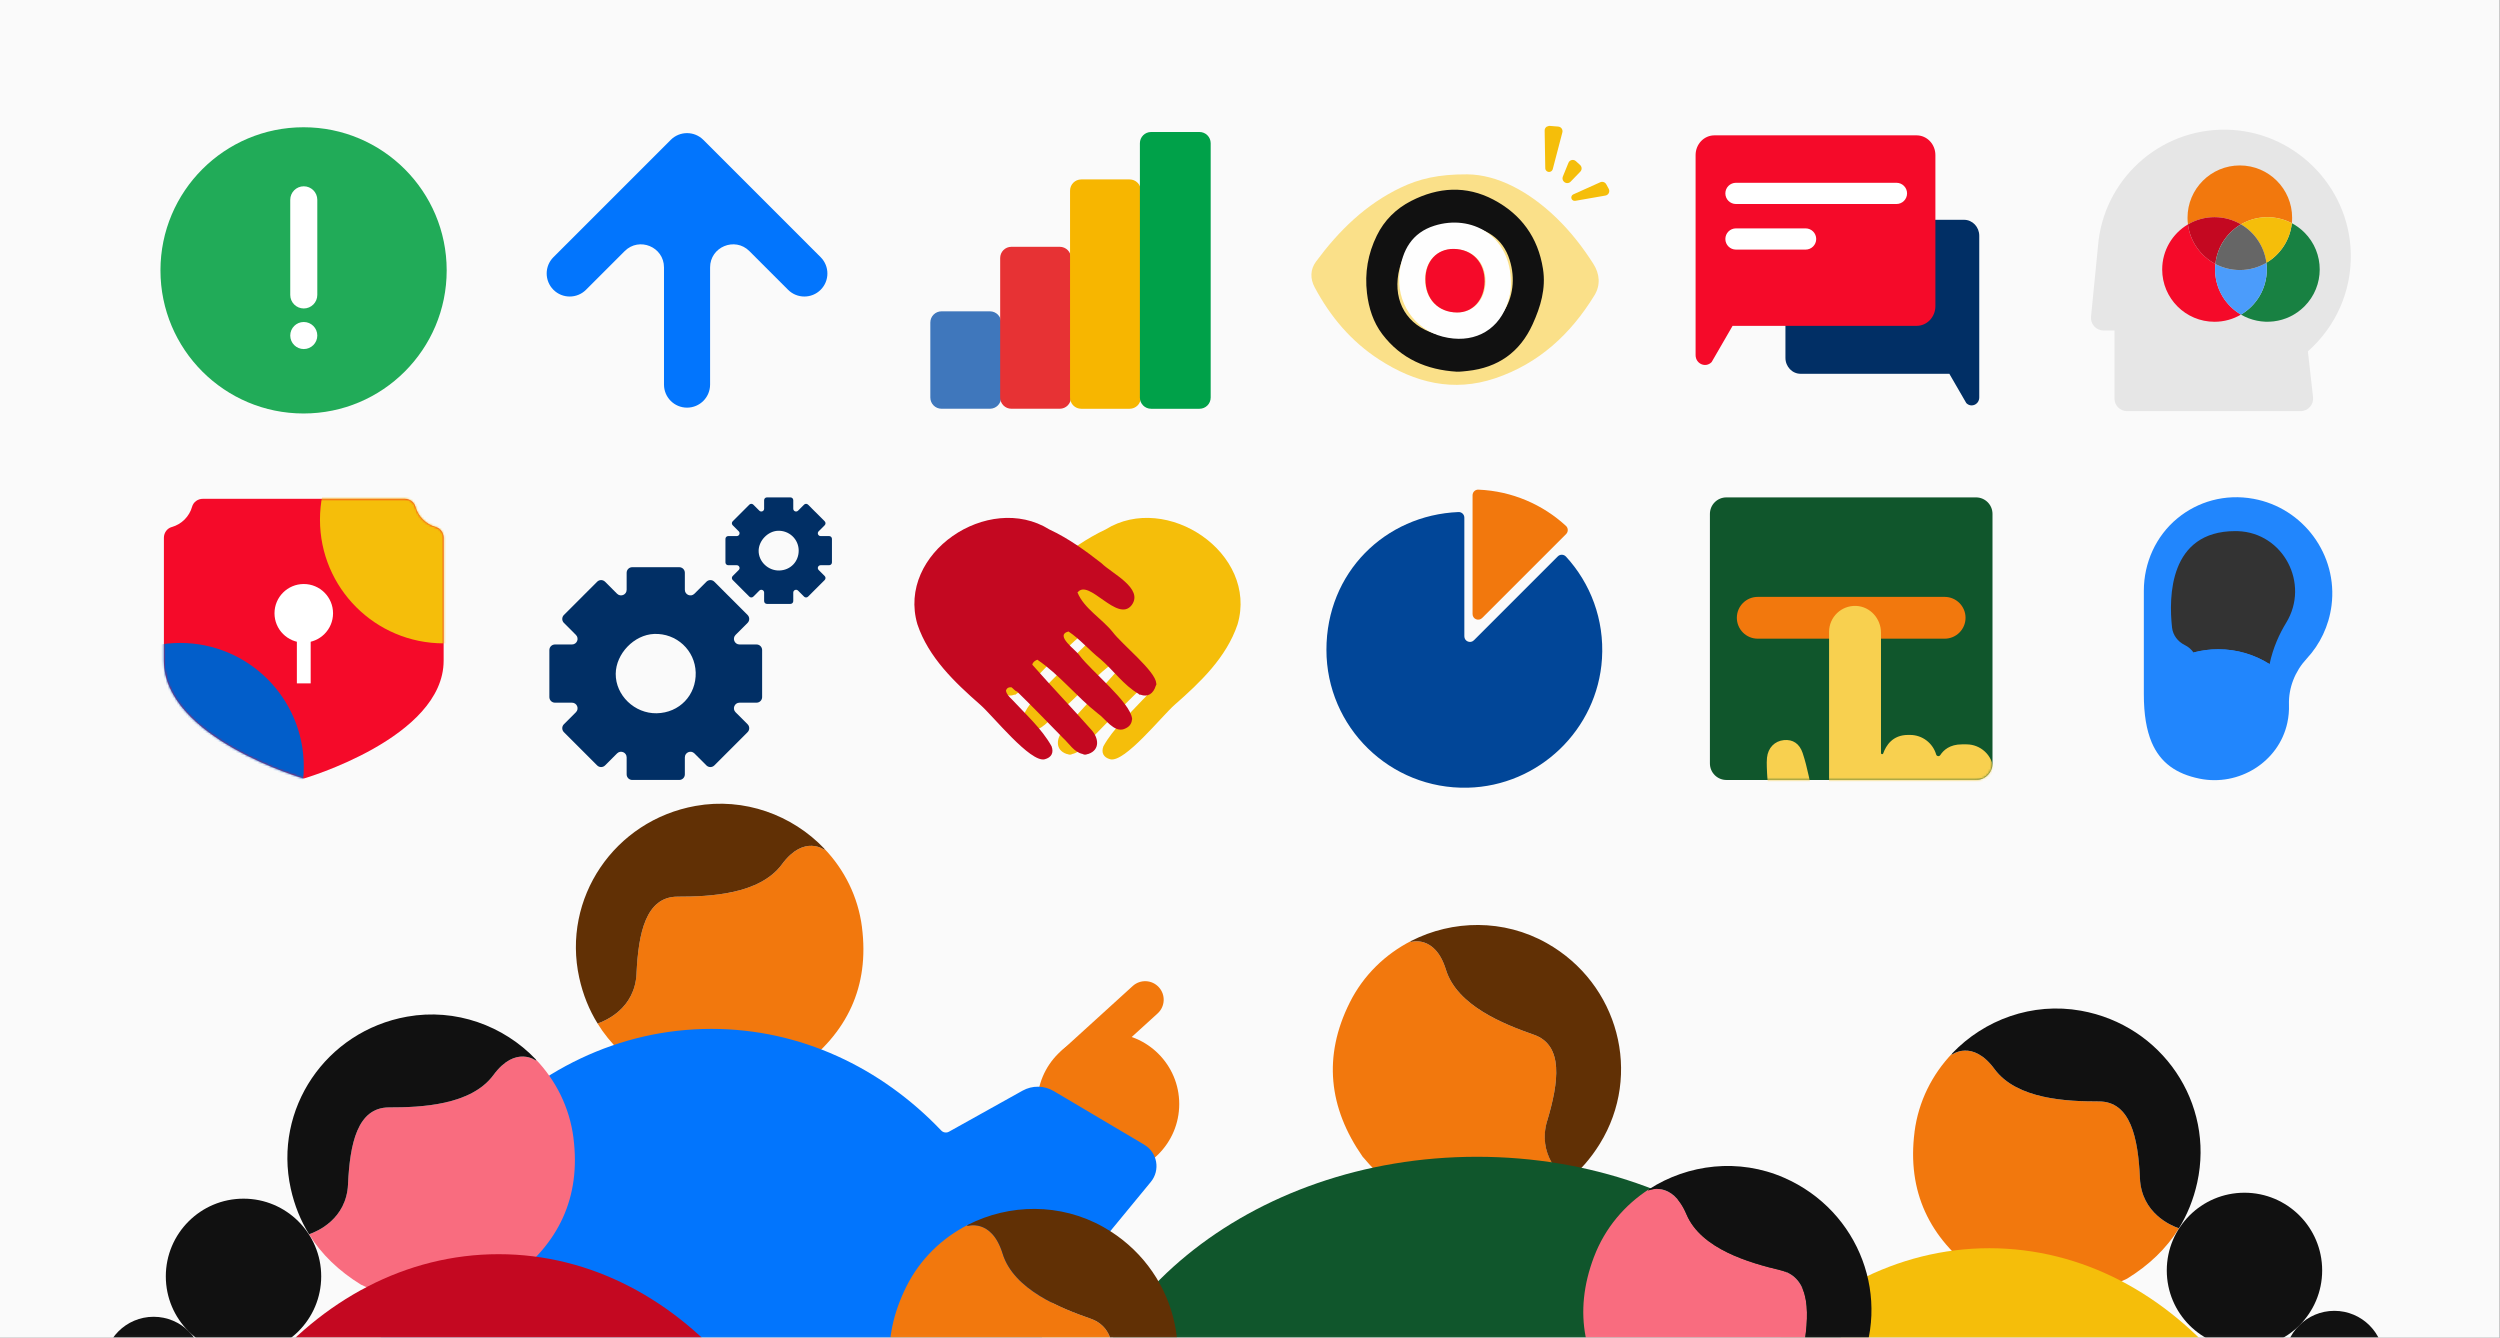 <svg width="1140" height="610" viewBox="0 0 1140 610" fill="none" xmlns="http://www.w3.org/2000/svg">
<rect x="0" y="0" width="1140" height="610" fill="#808080" stroke="none"/>
<rect width="1139.82" height="609.97" fill="#FAFAFA"/>
<path d="M669.069 79.5C682.864 79.616 697.369 87.359 709.898 99.525C716.315 105.757 721.773 112.778 726.57 120.313C729.522 124.952 729.903 130.048 727.058 134.687C716.241 152.346 701.744 165.765 681.83 172.487C662.735 178.927 645.252 174.554 628.894 163.956C616.117 155.682 606.607 144.371 599.478 130.994C597.394 127.077 597.444 122.902 600.074 119.326C610.494 105.209 622.766 93.151 638.818 85.516C647.088 81.583 655.796 79.425 669.069 79.5Z" fill="#FAE089"/>
<path d="M664.304 169.496C650.611 168.663 638.893 163.649 630.37 152.446C626.2 146.966 624.16 140.536 623.342 133.664C622.252 124.435 623.772 115.698 627.827 107.427C631.262 100.414 636.613 95.15 643.493 91.627C655.855 85.297 668.606 84.514 681.002 91.036C693.563 97.649 701.334 108.194 703.597 122.595C705.018 131.615 702.499 139.886 698.89 147.84C693.117 160.584 683.108 167.647 669.251 169.138C667.607 169.313 665.98 169.521 664.304 169.496ZM662.396 153.404C684.107 153.429 693.662 135.355 688.418 118.58C685.239 108.41 677.385 103.937 667.326 102.73C653.774 101.089 641.502 109.335 638.191 122.353C634.846 135.505 640.206 146.774 652.057 151.397C655.525 152.746 659.118 153.496 662.388 153.421L662.396 153.404Z" fill="#111111"/>
<path d="M688.994 129.138C689.077 132.432 688.326 136.059 686.966 139.544C682.334 151.473 671.044 156.881 657.867 153.511C644.823 150.176 636.57 137.822 638.206 124.163C639.424 114.031 643.897 106.12 654.086 102.917C670.902 97.635 689.01 107.259 688.977 129.129L688.994 129.138ZM649.822 127.308C649.797 136.292 655.697 142.373 664.509 142.448C671.911 142.506 677.311 136.616 677.394 128.372C677.486 119.654 671.611 113.64 662.941 113.573C655.213 113.515 649.839 119.147 649.814 127.308H649.822Z" fill="#FEFEFE"/>
<path d="M650 127.292C650.025 119.088 655.285 113.44 662.85 113.498C671.33 113.565 677.089 119.606 676.999 128.361C676.917 136.641 671.632 142.564 664.386 142.497C655.759 142.422 649.976 136.315 650.008 127.292H650Z" fill="#F50A29"/>
<g clip-path="url(#clip0_2566_1217)">
<path d="M732.436 84.018C731.904 83.052 730.719 82.656 729.714 83.109L717.425 88.639C716.657 88.984 716.306 89.879 716.633 90.654C716.914 91.319 717.616 91.702 718.327 91.578L732.077 89.177C733.508 88.927 734.268 87.342 733.567 86.07L732.436 84.018Z" fill="#F5BE0A"/>
<path d="M713.196 82.897C714.036 83.713 715.379 83.693 716.193 82.851L720.62 78.275C721.451 77.416 721.407 76.041 720.524 75.237L718.595 73.481C717.507 72.49 715.765 72.884 715.209 74.247L712.652 80.523C712.327 81.322 712.519 82.239 713.138 82.84L713.196 82.897Z" fill="#F5BE0A"/>
<path d="M705.36 78.075C706.35 78.792 707.753 78.29 708.062 77.106L712.439 60.365C712.772 59.091 711.873 57.825 710.56 57.72L706.648 57.406C705.402 57.306 704.342 58.301 704.362 59.551L704.641 76.695C704.65 77.242 704.916 77.754 705.36 78.075Z" fill="#F5BE0A"/>
</g>
<path d="M1027.56 227.45C1014.57 225.08 1002.16 228.71 992.88 236.37C983.07 244.46 977.59 256.67 977.59 269.38V316.65C977.59 325.72 978.79 332.91 981.18 338.55C985.14 347.85 992.37 352.89 1002.96 355.06C1020.87 358.73 1039.11 347.53 1043.01 329.67C1043.62 326.89 1043.86 324.12 1043.77 321.41C1043.52 313.61 1046.54 306.07 1051.85 300.35C1057.84 293.9 1061.96 285.57 1063.18 276.07C1066.12 253.08 1050.36 231.61 1027.56 227.45Z" fill="#2186FD"/>
<path d="M1034.92 302.84C1036.53 295.18 1039.53 288.82 1042.48 284.01C1053.39 266.23 1041.28 242.9 1020.42 242.2C1020.06 242.19 1019.7 242.18 1019.34 242.18C989.07 242.18 988.91 272.23 990.45 286.14C990.84 289.64 993.08 292.59 996.25 294.14C997.85 294.92 999.22 296.1 1000.25 297.53C1003.85 296.57 1007.63 296.06 1011.53 296.06C1020.13 296.06 1028.15 298.55 1034.92 302.83V302.84Z" fill="#333333"/>
<g style="mix-blend-mode:multiply">
<path d="M996.26 313.39C993.01 314.98 991.35 318.65 992.02 322.2C993.32 329.15 997.62 338.28 1011.17 338.28C1033.06 338.28 1033.06 326.38 1033.7 314.47C1033.7 310.32 1034.16 306.43 1034.92 302.83C1028.15 298.55 1020.14 296.06 1011.53 296.06C1007.63 296.06 1003.85 296.58 1000.25 297.53C1001.51 299.29 1002.25 301.43 1002.25 303.76C1002.25 307.99 999.8 311.64 996.25 313.38L996.26 313.39Z" fill="#2186FD"/>
</g>
<path d="M714.06 253.78C725.2 265.9 731.64 282.4 730.5 300.41C728.46 332.73 701.65 358.43 669.27 359.19C633.84 360.03 604.85 331.56 604.85 296.32C604.85 261.08 631.58 234.89 665.07 233.49C666.52 233.43 667.74 234.59 667.74 236.05V290.16C667.74 292.44 670.49 293.58 672.1 291.97L710.36 253.71C711.39 252.68 713.07 252.72 714.05 253.79L714.06 253.78Z" fill="#014698"/>
<path d="M674.159 223.28C689.529 223.92 703.479 230.07 714.079 239.81C715.149 240.8 715.189 242.48 714.159 243.51L675.849 281.82C674.239 283.43 671.489 282.29 671.489 280.01V225.83C671.489 224.38 672.699 223.21 674.159 223.27V223.28Z" fill="#F2780D"/>
<path d="M821.09 100.23H895.61C899.44 100.23 902.54 103.48 902.54 107.5V170.27V170.45V181.22C902.54 184.46 898.81 186.08 896.62 183.79L888.9 170.45H821.09C817.26 170.45 814.16 167.2 814.16 163.18V107.5C814.16 103.49 817.26 100.23 821.09 100.23Z" fill="#012F65"/>
<path d="M873.96 61.72H781.77C777.03 61.72 773.19 65.75 773.19 70.71V161.92C773.19 165.93 777.81 167.93 780.51 165.1L790.06 148.59H873.96C878.7 148.59 882.54 144.56 882.54 139.6V70.71C882.54 65.74 878.7 61.72 873.96 61.72Z" fill="#F50A29"/>
<path d="M864.781 83.35H791.601C788.928 83.35 786.761 85.517 786.761 88.19C786.761 90.863 788.928 93.03 791.601 93.03H864.781C867.454 93.03 869.621 90.863 869.621 88.19C869.621 85.517 867.454 83.35 864.781 83.35Z" fill="white"/>
<path d="M823.351 104.14H791.601C788.928 104.14 786.761 106.307 786.761 108.98C786.761 111.653 788.928 113.82 791.601 113.82H823.351C826.024 113.82 828.191 111.653 828.191 108.98C828.191 106.307 826.024 104.14 823.351 104.14Z" fill="white"/>
<path d="M901.06 226.81H787.24C783.087 226.81 779.72 230.177 779.72 234.33V348.15C779.72 352.303 783.087 355.67 787.24 355.67H901.06C905.213 355.67 908.58 352.303 908.58 348.15V234.33C908.58 230.177 905.213 226.81 901.06 226.81Z" fill="#10562C"/>
<mask id="mask0_2566_1217" style="mask-type:luminance" maskUnits="userSpaceOnUse" x="779" y="226" width="130" height="130">
<path d="M901.06 226.81H787.24C783.087 226.81 779.72 230.177 779.72 234.33V348.15C779.72 352.303 783.087 355.67 787.24 355.67H901.06C905.213 355.67 908.58 352.303 908.58 348.15V234.33C908.58 230.177 905.213 226.81 901.06 226.81Z" fill="white"/>
</mask>
<g mask="url(#mask0_2566_1217)">
<path d="M886.76 272.18H801.53C796.267 272.18 792 276.447 792 281.71C792 286.973 796.267 291.24 801.53 291.24H886.76C892.023 291.24 896.29 286.973 896.29 281.71C896.29 276.447 892.023 272.18 886.76 272.18Z" fill="#F2780D"/>
<path d="M827.13 364.41C825.4 357.41 824.31 350.26 822.02 343.41C820.57 339.07 817.52 337.08 813.44 337.49C809.24 337.91 806.22 341.01 805.75 345.5C805.6 346.91 805.63 348.35 805.67 349.77C805.88 357.25 806.94 364.64 807.85 372.05C809.57 386.04 811.82 399.93 816.65 413.22C821.07 425.38 826.83 436.85 837.55 444.78C853.34 456.46 871.19 459.51 890.18 455.91C905.58 452.99 918.14 445.44 925.44 431.02C927.02 427.9 928.33 424.72 929.43 421.48C933 410.98 934.26 399.93 934.51 388.71C934.64 386.51 934.71 384.3 934.72 382.1V381.01V359.68C934.72 351.66 928.22 345.33 920.2 345.33V345.16C912.03 345.16 909.06 351.75 909.06 351.75C909.06 351.38 909.04 351.01 909 350.65C908.44 344.36 903.17 339.43 896.73 339.43H894.61C889.11 339.43 886.23 342.06 884.77 344.32C884.29 345.07 883.14 344.91 882.89 344.05C881.39 338.9 876.63 335.13 871 335.13H870.05C863 335.13 860.02 339.96 858.73 343.58C858.54 344.12 857.73 343.97 857.73 343.4V288.49C857.73 282.1 852.82 276.58 846.43 276.3C839.65 276 834.06 281.41 834.06 288.12V366.14C834.06 367.95 832.59 369.42 830.78 369.42C828.09 369.42 827.66 366.67 827.5 366.14L827.1 364.4L827.13 364.41Z" fill="#F8D04F"/>
</g>
<path d="M959.2 150.69C955.82 150.69 953.17 147.77 953.51 144.41L956.68 112.29C959.03 82.28 984.33 58.72 1015.04 59.13C1045.75 59.54 1071.12 84.45 1071.96 115.25C1072.45 133.16 1064.78 149.29 1052.4 160.2L1054.75 181.11C1055.13 184.5 1052.48 187.47 1049.07 187.47H969.92C966.76 187.47 964.2 184.91 964.2 181.75V150.7H959.22L959.2 150.69Z" fill="#E6E6E6"/>
<path d="M1010.21 120.37C1003.51 116.82 998.7 110.17 997.7 102.33C990.67 106.48 985.96 114.13 985.96 122.88C985.96 136.05 996.64 146.73 1009.81 146.73C1014.21 146.73 1018.32 145.54 1021.86 143.46C1020.14 142.45 1018.53 141.22 1017.06 139.74C1011.76 134.44 1009.48 127.28 1010.21 120.37Z" fill="#F50A29"/>
<path d="M1050.8 106.01C1049.07 104.28 1047.14 102.87 1045.08 101.78C1044.28 109.47 1039.82 116.07 1033.47 119.82C1033.6 120.82 1033.67 121.83 1033.67 122.87C1033.67 131.65 1028.93 139.31 1021.87 143.45C1031.01 148.81 1042.96 147.58 1050.8 139.73C1060.12 130.41 1060.12 115.31 1050.8 106V106.01Z" fill="#188142"/>
<path d="M1033.67 122.88C1033.67 121.85 1033.6 120.83 1033.47 119.83C1029.92 121.93 1025.78 123.14 1021.36 123.14C1017.33 123.14 1013.54 122.14 1010.21 120.38C1009.48 127.29 1011.76 134.46 1017.06 139.75C1018.53 141.22 1020.15 142.46 1021.86 143.47C1028.92 139.33 1033.66 131.66 1033.66 122.89L1033.67 122.88Z" fill="#4B9CFB"/>
<path d="M1021.87 102.3C1028.99 98.12 1037.82 97.95 1045.08 101.79C1045.17 100.97 1045.21 100.13 1045.21 99.29C1045.21 86.12 1034.53 75.44 1021.36 75.44C1008.19 75.44 997.51 86.12 997.51 99.29C997.51 100.32 997.58 101.34 997.71 102.34C1001.26 100.24 1005.4 99.03 1009.82 99.03C1014.24 99.03 1018.33 100.22 1021.87 102.3Z" fill="#F2780D"/>
<path d="M1010.21 120.37C1010.76 115.13 1013.04 110.03 1017.06 106.01C1018.53 104.54 1020.15 103.3 1021.86 102.29C1018.32 100.21 1014.21 99.02 1009.81 99.02C1005.41 99.02 1001.25 100.23 997.7 102.33C998.7 110.17 1003.5 116.82 1010.21 120.37Z" fill="#C40821"/>
<path d="M1021.87 102.3C1028.1 105.95 1032.52 112.35 1033.47 119.84C1039.82 116.09 1044.28 109.49 1045.08 101.8C1037.82 97.96 1028.99 98.13 1021.87 102.31V102.3Z" fill="#F5BE0A"/>
<path d="M1021.87 102.3C1020.15 103.31 1018.54 104.54 1017.07 106.02C1013.05 110.04 1010.77 115.14 1010.22 120.38C1013.55 122.14 1017.34 123.14 1021.37 123.14C1025.79 123.14 1029.93 121.93 1033.48 119.83C1032.52 112.35 1028.11 105.95 1021.88 102.29L1021.87 102.3Z" fill="#666666"/>
<path d="M564.33 284.7C573.85 252.3 531.97 224.1 504.14 241.44C495.52 245.46 487.85 251 480.38 256.83C475.85 261.39 461.03 268.3 466.61 275.92C473.07 284.31 486.33 263.38 491.32 270.21C488.34 277.49 480.21 282.07 475.27 288.23C471.17 293.72 455.62 306.15 455.45 311.55C455.24 311.94 455.38 312.28 455.58 312.62H455.6C456.73 316.43 459.37 318 462.59 316.78C463.04 316.88 463.33 316.63 463.6 316.32C470.26 312.45 475 305.59 480.86 300.55C485.89 296.61 490.1 291.51 495.45 287.95C502.03 289.74 491.93 296.38 490.28 299.04C484.78 306.27 467.37 320.1 466.43 327.69C466.35 327.83 466.37 327.97 466.48 328.09C466.67 330.35 468 331.67 470.03 332.41L469.99 332.42C474.76 334.18 478.63 327.66 482.13 325.29C491.74 317.72 499.61 307.59 509.66 300.82C510.7 301.3 511.68 301.84 511.94 303.1C503.17 313.07 493.83 322.81 484.98 332.83C481.67 336.48 480.95 341.89 486.29 343.77C486.26 343.77 486.29 343.77 486.3 343.77C486.52 343.82 486.75 343.88 486.97 343.93C486.97 343.93 486.97 343.93 486.96 343.94C487.67 344.23 488.36 344.19 489.02 343.81C492.97 342.96 495.14 339.03 498 336.45C504.89 329.42 511.72 322.33 518.77 315.45C519.88 315.04 520.54 314.04 521.47 313.39C522.66 313.31 523.62 313.69 523.95 314.97C523.62 316.63 522.45 317.74 521.31 318.85C515.02 325.65 507.62 332.27 503.14 340.32C502.06 343.26 503.22 345.43 506.28 346.23C506.28 346.23 506.27 346.23 506.26 346.23C512.85 347.92 529.91 326.37 535.68 321.35C547.37 311.1 559.24 299.8 564.33 284.7ZM518.27 315.09C518.32 315.09 518.38 315.09 518.45 315.13C518.39 315.1 518.33 315.08 518.27 315.09ZM518.65 315.31C518.65 315.31 518.58 315.23 518.54 315.21C518.57 315.24 518.61 315.27 518.65 315.31ZM518.05 315.21C518.05 315.21 517.97 315.3 517.93 315.36C517.97 315.31 518 315.26 518.05 315.21ZM492.45 273.01C491.96 272.66 491.43 272.37 491.01 271.94C491.13 272.05 491.25 272.16 491.38 272.28C491.74 272.53 492.1 272.77 492.46 273.02L492.45 273.01Z" fill="#F5BE0A"/>
<path d="M446.99 321.35C452.76 326.37 469.83 347.92 476.41 346.23C476.41 346.23 476.4 346.23 476.39 346.23C479.45 345.43 480.6 343.26 479.53 340.32C475.05 332.27 467.65 325.65 461.36 318.85C460.22 317.75 459.05 316.64 458.72 314.97C459.05 313.7 460 313.32 461.2 313.39C462.13 314.04 462.79 315.05 463.9 315.45C470.95 322.33 477.78 329.42 484.67 336.45C487.53 339.03 489.7 342.96 493.65 343.81C494.32 344.19 495.01 344.23 495.71 343.94C495.71 343.94 495.71 343.94 495.7 343.93C495.92 343.88 496.15 343.82 496.37 343.77C496.37 343.77 496.41 343.76 496.38 343.77C501.72 341.88 501 336.48 497.69 332.83C488.84 322.81 479.5 313.07 470.73 303.1C470.99 301.84 471.97 301.3 473.01 300.82C483.05 307.59 490.93 317.72 500.54 325.29C504.05 327.66 507.92 334.19 512.68 332.42L512.64 332.41C514.67 331.66 516 330.34 516.19 328.09C516.3 327.97 516.32 327.84 516.24 327.69C515.3 320.1 497.89 306.27 492.39 299.04C490.74 296.38 480.64 289.74 487.22 287.95C492.57 291.51 496.78 296.61 501.81 300.55C507.67 305.59 512.41 312.45 519.07 316.32C519.33 316.63 519.63 316.88 520.08 316.78C523.31 318 525.94 316.43 527.07 312.62H527.09C527.29 312.28 527.43 311.94 527.22 311.55C527.05 306.15 511.5 293.72 507.4 288.23C502.46 282.07 494.33 277.49 491.35 270.21C496.34 263.38 509.6 284.31 516.06 275.92C521.64 268.3 506.82 261.4 502.29 256.83C494.82 251 487.15 245.46 478.53 241.44C450.71 224.1 408.82 252.3 418.34 284.7C423.42 299.8 435.29 311.1 446.99 321.35ZM464.23 315.14C464.29 315.11 464.35 315.09 464.41 315.1C464.36 315.1 464.3 315.1 464.23 315.14ZM464.13 315.21C464.13 315.21 464.06 315.27 464.02 315.31C464.06 315.27 464.09 315.23 464.13 315.21ZM464.73 315.36C464.69 315.31 464.66 315.26 464.61 315.21C464.65 315.25 464.69 315.3 464.73 315.36ZM491.29 272.28C491.41 272.17 491.53 272.06 491.66 271.94C491.24 272.37 490.71 272.67 490.22 273.01C490.58 272.76 490.94 272.52 491.3 272.27L491.29 272.28Z" fill="#C40821"/>
<path d="M374.22 117.28L320.72 63.78C316.62 59.68 309.97 59.68 305.86 63.78L252.36 117.28C248.26 121.38 248.26 128.03 252.36 132.14C256.46 136.24 263.11 136.24 267.22 132.14L284.85 114.51C291.47 107.89 302.78 112.58 302.78 121.94V175.38C302.78 181.18 307.48 185.89 313.29 185.89C319.09 185.89 323.8 181.19 323.8 175.38V121.94C323.8 112.58 335.12 107.89 341.73 114.51L359.36 132.14C363.46 136.24 370.12 136.24 374.22 132.14C378.32 128.04 378.32 121.39 374.22 117.28Z" fill="#0275FD"/>
<path d="M138.43 188.55C174.472 188.55 203.69 159.332 203.69 123.29C203.69 87.248 174.472 58.03 138.43 58.03C102.388 58.03 73.17 87.248 73.17 123.29C73.17 159.332 102.388 188.55 138.43 188.55Z" fill="#21AB58"/>
<path d="M144.69 153C144.69 149.592 141.927 146.83 138.52 146.83C135.112 146.83 132.35 149.592 132.35 153C132.35 156.407 135.112 159.17 138.52 159.17C141.927 159.17 144.69 156.407 144.69 153Z" fill="white"/>
<path d="M144.69 91.12C144.69 87.712 141.927 84.95 138.52 84.95C135.112 84.95 132.35 87.712 132.35 91.12V134.49C132.35 137.897 135.112 140.66 138.52 140.66C141.927 140.66 144.69 137.897 144.69 134.49V91.12Z" fill="white"/>
<path d="M451.4 141.96H429.34C426.518 141.96 424.23 144.248 424.23 147.07V181.28C424.23 184.102 426.518 186.39 429.34 186.39H451.4C454.223 186.39 456.51 184.102 456.51 181.28V147.07C456.51 144.248 454.223 141.96 451.4 141.96Z" fill="#3F77BC"/>
<path d="M483.25 112.54H461.19C458.368 112.54 456.08 114.828 456.08 117.65V181.28C456.08 184.102 458.368 186.39 461.19 186.39H483.25C486.072 186.39 488.36 184.102 488.36 181.28V117.65C488.36 114.828 486.072 112.54 483.25 112.54Z" fill="#E73234"/>
<path d="M515.111 81.82H493.051C490.229 81.82 487.941 84.108 487.941 86.93V181.29C487.941 184.112 490.229 186.4 493.051 186.4H515.111C517.934 186.4 520.221 184.112 520.221 181.29V86.93C520.221 84.108 517.934 81.82 515.111 81.82Z" fill="#F7B600"/>
<path d="M546.961 60.19H524.901C522.079 60.19 519.791 62.478 519.791 65.3V181.29C519.791 184.112 522.079 186.4 524.901 186.4H546.961C549.783 186.4 552.071 184.112 552.071 181.29V65.3C552.071 62.478 549.783 60.19 546.961 60.19Z" fill="#00A149"/>
<path d="M184.56 227.46H92.48C90.24 227.46 88.2 228.9 87.6 231.05C86.35 235.53 82.82 239.07 78.33 240.32C76.18 240.92 74.74 242.96 74.74 245.2V301.25C74.74 336.47 138.52 355.01 138.52 355.01C138.52 355.01 202.3 336.47 202.3 301.25V245.2C202.3 242.96 200.86 240.92 198.71 240.32C194.23 239.07 190.69 235.54 189.44 231.05C188.84 228.9 186.8 227.46 184.56 227.46Z" fill="#F50A29"/>
<mask id="mask1_2566_1217" style="mask-type:luminance" maskUnits="userSpaceOnUse" x="74" y="227" width="129" height="129">
<path d="M184.56 227.46H92.48C90.24 227.46 88.2 228.9 87.6 231.05C86.35 235.53 82.82 239.07 78.33 240.32C76.18 240.92 74.74 242.96 74.74 245.2V301.25C74.74 336.47 138.52 355.01 138.52 355.01C138.52 355.01 202.3 336.47 202.3 301.25V245.2C202.3 242.96 200.86 240.92 198.71 240.32C194.23 239.07 190.69 235.54 189.44 231.05C188.84 228.9 186.8 227.46 184.56 227.46Z" fill="white"/>
</mask>
<g mask="url(#mask1_2566_1217)">
<path d="M138.52 279.66V311.62" stroke="white" stroke-width="6.3" stroke-miterlimit="10"/>
<path d="M138.52 293.01C145.893 293.01 151.87 287.033 151.87 279.66C151.87 272.287 145.893 266.31 138.52 266.31C131.147 266.31 125.17 272.287 125.17 279.66C125.17 287.033 131.147 293.01 138.52 293.01Z" fill="white"/>
<path d="M202.3 293.37C233.443 293.37 258.69 268.123 258.69 236.98C258.69 205.837 233.443 180.59 202.3 180.59C171.157 180.59 145.91 205.837 145.91 236.98C145.91 268.123 171.157 293.37 202.3 293.37Z" fill="#F5BE0A"/>
<path d="M82.14 405.96C113.283 405.96 138.53 380.713 138.53 349.57C138.53 318.426 113.283 293.18 82.14 293.18C50.997 293.18 25.75 318.426 25.75 349.57C25.75 380.713 50.997 405.96 82.14 405.96Z" fill="#025ECA"/>
</g>
<path d="M344.98 293.88H337.23C334.95 293.88 333.81 291.13 335.42 289.52L340.9 284.04C341.9 283.04 341.9 281.43 340.9 280.43L325.74 265.27C324.74 264.27 323.13 264.27 322.13 265.27L316.65 270.75C315.04 272.36 312.29 271.22 312.29 268.94V261.19C312.29 259.78 311.15 258.64 309.74 258.64H288.3C286.89 258.64 285.75 259.78 285.75 261.19V268.94C285.75 271.22 283 272.36 281.39 270.75L275.91 265.27C274.91 264.27 273.3 264.27 272.3 265.27L257.14 280.43C256.14 281.43 256.14 283.04 257.14 284.04L262.62 289.52C264.23 291.13 263.09 293.88 260.81 293.88H253.06C251.65 293.88 250.51 295.02 250.51 296.43V317.87C250.51 319.28 251.65 320.42 253.06 320.42H260.81C263.09 320.42 264.23 323.17 262.62 324.78L257.14 330.26C256.14 331.26 256.14 332.87 257.14 333.87L272.3 349.03C273.3 350.03 274.91 350.03 275.91 349.03L281.39 343.55C283 341.94 285.75 343.08 285.75 345.36V353.11C285.75 354.52 286.89 355.66 288.3 355.66H309.74C311.15 355.66 312.29 354.52 312.29 353.11V345.36C312.29 343.08 315.04 341.94 316.65 343.55L322.13 349.03C323.13 350.03 324.74 350.03 325.74 349.03L340.9 333.87C341.9 332.87 341.9 331.26 340.9 330.26L335.42 324.78C333.81 323.17 334.95 320.42 337.23 320.42H344.98C346.39 320.42 347.53 319.28 347.53 317.87V296.43C347.53 295.02 346.39 293.88 344.98 293.88ZM299.43 325.25C289.35 325.43 280.67 317.04 280.77 307.24C280.87 298.06 289.17 289.45 298.26 289.08C308.47 288.66 316.95 296.52 317.24 306.65C317.53 316.99 309.79 325.07 299.43 325.25Z" fill="#012F65"/>
<path d="M378.089 244.45H374.209C373.069 244.45 372.499 243.07 373.309 242.27L376.059 239.52C376.559 239.02 376.559 238.21 376.059 237.71L368.469 230.12C367.969 229.62 367.159 229.62 366.659 230.12L363.909 232.87C363.099 233.68 361.729 233.11 361.729 231.97V228.09C361.729 227.38 361.159 226.81 360.449 226.81H349.719C349.009 226.81 348.439 227.38 348.439 228.09V231.97C348.439 233.11 347.059 233.68 346.259 232.87L343.509 230.12C343.009 229.62 342.199 229.62 341.699 230.12L334.109 237.71C333.609 238.21 333.609 239.02 334.109 239.52L336.859 242.27C337.669 243.08 337.099 244.45 335.959 244.45H332.079C331.369 244.45 330.799 245.02 330.799 245.73V256.46C330.799 257.17 331.369 257.74 332.079 257.74H335.959C337.099 257.74 337.669 259.12 336.859 259.92L334.109 262.67C333.609 263.17 333.609 263.98 334.109 264.48L341.699 272.07C342.199 272.57 343.009 272.57 343.509 272.07L346.259 269.32C347.069 268.51 348.439 269.08 348.439 270.22V274.1C348.439 274.81 349.009 275.38 349.719 275.38H360.449C361.159 275.38 361.729 274.81 361.729 274.1V270.22C361.729 269.08 363.109 268.51 363.909 269.32L366.659 272.07C367.159 272.57 367.969 272.57 368.469 272.07L376.059 264.48C376.559 263.98 376.559 263.17 376.059 262.67L373.309 259.92C372.499 259.11 373.069 257.74 374.209 257.74H378.089C378.799 257.74 379.369 257.17 379.369 256.46V245.73C379.369 245.02 378.799 244.45 378.089 244.45ZM355.279 260.15C350.229 260.24 345.889 256.04 345.939 251.13C345.989 246.54 350.139 242.22 354.699 242.04C359.809 241.83 364.059 245.77 364.199 250.84C364.339 256.02 360.469 260.06 355.279 260.15Z" fill="#012F65"/>
<mask id="mask2_2566_1217" style="mask-type:luminance" maskUnits="userSpaceOnUse" x="0" y="0" width="1140" height="610">
<path d="M1139.82 0H0V609.97H1139.82V0Z" fill="white"/>
</mask>
<g mask="url(#mask2_2566_1217)">
<path d="M505.36 535.8C523.238 535.8 537.73 521.308 537.73 503.43C537.73 485.553 523.238 471.06 505.36 471.06C487.483 471.06 472.99 485.553 472.99 503.43C472.99 521.308 487.483 535.8 505.36 535.8Z" fill="#F2780D"/>
<path d="M528.45 450.192L528.444 450.185C525.308 446.736 519.97 446.483 516.521 449.618L484.596 478.648C481.147 481.784 480.894 487.122 484.029 490.57L484.036 490.578C487.172 494.026 492.51 494.28 495.959 491.144L527.884 462.115C531.333 458.979 531.586 453.641 528.45 450.192Z" fill="#F2780D"/>
<path d="M393.062 422.79C391.282 408.82 384.972 396.47 375.832 386.92C376.032 387.39 376.122 387.65 376.122 387.65C376.122 387.65 366.772 380.27 356.562 394.11C346.362 407.95 323.402 408.88 308.952 408.88C294.502 408.88 291.092 425.49 290.242 443.95C289.512 459.85 276.172 465.47 272.482 466.73C278.202 475.97 286.172 483.54 296.142 489.69C319.342 501.15 342.092 500.55 364.362 487.13C386.332 471.22 396.512 449.89 393.052 422.8L393.062 422.79Z" fill="#F2780D"/>
<path d="M290.252 443.95C291.102 425.49 294.502 408.88 308.962 408.88C323.422 408.88 346.372 407.96 356.572 394.11C366.772 380.27 376.132 387.65 376.132 387.65C376.132 387.65 376.032 387.39 375.842 386.92C361.232 371.63 339.382 363.52 317.172 367.5C280.102 374.14 256.152 409.64 264.142 445.89C265.852 453.64 268.682 460.55 272.502 466.72C276.192 465.46 289.522 459.84 290.262 443.94L290.252 443.95Z" fill="#613005"/>
<path d="M521.791 521.98L480.491 497.52C476.131 494.94 470.721 494.87 466.291 497.34L432.721 516.06C432.371 516.26 431.981 516.38 431.581 516.42C430.691 516.5 429.821 516.17 429.211 515.53C401.811 486.78 364.961 469.17 324.431 469.17C239.811 469.17 171.211 545.94 171.211 640.63C171.211 735.32 239.811 812.09 324.431 812.09C409.051 812.09 477.651 735.32 477.651 640.63C477.651 627.53 476.331 614.78 473.841 602.52C473.671 601.66 473.881 600.77 474.441 600.1L524.771 538.96C529.191 533.59 527.781 525.54 521.791 522V521.98Z" fill="#0275FD"/>
<path d="M873.021 516.18C874.801 502.21 881.111 489.86 890.251 480.31C890.051 480.78 889.961 481.04 889.961 481.04C889.961 481.04 899.311 473.66 909.521 487.5C919.721 501.34 942.681 502.27 957.131 502.27C971.581 502.27 974.991 518.88 975.841 537.34C976.571 553.24 989.911 558.86 993.601 560.12C987.881 569.36 979.911 576.93 969.941 583.08C946.741 594.54 923.991 593.94 901.721 580.52C879.751 564.61 869.571 543.28 873.031 516.19L873.021 516.18Z" fill="#F2780D"/>
<path d="M975.821 537.33C974.971 518.87 971.571 502.26 957.111 502.26C942.661 502.26 919.701 501.34 909.501 487.49C899.301 473.65 889.941 481.03 889.941 481.03C889.941 481.03 890.041 480.77 890.231 480.3C904.841 465.01 926.691 456.9 948.901 460.88C985.971 467.52 1009.92 503.02 1001.93 539.27C1000.22 547.02 997.391 553.93 993.571 560.1C989.881 558.84 976.551 553.22 975.811 537.32L975.821 537.33Z" fill="#111111"/>
<path d="M1023.48 614.74C1043.05 614.74 1058.91 598.877 1058.91 579.31C1058.91 559.742 1043.05 543.88 1023.48 543.88C1003.91 543.88 988.051 559.742 988.051 579.31C988.051 598.877 1003.91 614.74 1023.48 614.74Z" fill="#111111"/>
<path d="M1064.46 643.1C1076.99 643.1 1087.14 632.946 1087.14 620.42C1087.14 607.894 1076.99 597.74 1064.46 597.74C1051.94 597.74 1041.78 607.894 1041.78 620.42C1041.78 632.946 1051.94 643.1 1064.46 643.1Z" fill="#111111"/>
<path d="M907.141 943.35C991.762 943.35 1060.36 859.591 1060.36 756.27C1060.36 652.949 991.762 569.19 907.141 569.19C822.52 569.19 753.921 652.949 753.921 756.27C753.921 859.591 822.52 943.35 907.141 943.35Z" fill="#F5BE0A"/>
<path d="M615.451 457.22C621.741 444.62 631.771 435.05 643.551 429.04C643.211 429.42 643.031 429.63 643.031 429.63C643.031 429.63 654.301 425.75 659.361 442.18C664.421 458.61 685.791 467.06 699.441 471.83C713.081 476.6 710.811 493.4 705.531 511.11C700.981 526.36 711.711 536.07 714.781 538.47C706.331 545.3 696.311 549.82 684.871 552.33C659.191 555.49 637.911 547.42 621.321 527.4C605.831 505.13 603.261 481.64 615.461 457.21L615.451 457.22Z" fill="#F2780D"/>
<path d="M705.521 511.11C710.811 493.4 713.081 476.6 699.431 471.83C685.791 467.06 664.421 458.61 659.351 442.18C654.291 425.75 643.021 429.63 643.021 429.63C643.021 429.63 643.201 429.42 643.541 429.04C662.381 419.43 685.681 418.98 705.331 430.07C738.141 448.57 749.031 489.99 729.521 521.57C725.351 528.32 720.401 533.91 714.751 538.48C711.681 536.08 700.951 526.37 705.501 511.12L705.521 511.11Z" fill="#613005"/>
<path d="M261.502 518.89C259.722 504.92 253.412 492.57 244.272 483.02C244.472 483.49 244.562 483.75 244.562 483.75C244.562 483.75 235.212 476.37 225.002 490.21C214.802 504.05 191.842 504.98 177.392 504.98C162.942 504.98 159.532 521.59 158.682 540.05C157.952 555.95 144.612 561.57 140.922 562.83C146.642 572.07 154.612 579.64 164.582 585.79C187.782 597.25 210.532 596.65 232.802 583.23C254.772 567.32 264.952 545.99 261.492 518.9L261.502 518.89Z" fill="#F96C7F"/>
<path d="M158.691 540.05C159.541 521.59 162.941 504.98 177.401 504.98C191.861 504.98 214.811 504.06 225.011 490.21C235.211 476.37 244.571 483.75 244.571 483.75C244.571 483.75 244.471 483.49 244.281 483.02C229.671 467.73 207.821 459.62 185.611 463.6C148.541 470.24 124.591 505.74 132.581 541.99C134.291 549.74 137.121 556.65 140.941 562.82C144.631 561.56 157.961 555.94 158.701 540.04L158.691 540.05Z" fill="#111111"/>
<path d="M111.041 617.45C130.609 617.45 146.471 601.587 146.471 582.02C146.471 562.452 130.609 546.59 111.041 546.59C91.474 546.59 75.611 562.452 75.611 582.02C75.611 601.587 91.474 617.45 111.041 617.45Z" fill="#111111"/>
<path d="M70.051 645.81C82.577 645.81 92.731 635.656 92.731 623.13C92.731 610.604 82.577 600.45 70.051 600.45C57.525 600.45 47.371 610.604 47.371 623.13C47.371 635.656 57.525 645.81 70.051 645.81Z" fill="#111111"/>
<path d="M227.38 946.07C312.001 946.07 380.6 862.311 380.6 758.99C380.6 655.668 312.001 571.91 227.38 571.91C142.759 571.91 74.16 655.668 74.16 758.99C74.16 862.311 142.759 946.07 227.38 946.07Z" fill="#C40821"/>
<path d="M673.49 833.93C776.812 833.93 860.57 765.331 860.57 680.71C860.57 596.089 776.812 527.49 673.49 527.49C570.169 527.49 486.41 596.089 486.41 680.71C486.41 765.331 570.169 833.93 673.49 833.93Z" fill="#10562C"/>
<path d="M413.291 586.69C419.581 574.09 429.611 564.52 441.391 558.51C441.051 558.89 440.871 559.1 440.871 559.1C440.871 559.1 452.141 555.22 457.201 571.65C462.261 588.08 483.631 596.53 497.281 601.3C510.921 606.07 508.651 622.87 503.371 640.58C498.821 655.83 509.551 665.54 512.621 667.94C504.171 674.77 494.151 679.29 482.711 681.8C457.031 684.96 435.751 676.89 419.161 656.87C403.671 634.6 401.101 611.11 413.301 586.68L413.291 586.69Z" fill="#F2780D"/>
<path d="M503.361 640.58C508.651 622.87 510.921 606.07 497.271 601.3C483.631 596.53 462.261 588.08 457.191 571.65C452.131 555.22 440.861 559.1 440.861 559.1C440.861 559.1 441.041 558.89 441.381 558.51C460.221 548.9 483.521 548.45 503.171 559.54C535.981 578.04 546.871 619.46 527.361 651.04C523.191 657.79 518.241 663.38 512.591 667.95C509.521 665.55 498.791 655.84 503.341 640.59L503.361 640.58Z" fill="#613005"/>
<path d="M726.871 573.12C731.861 559.95 740.881 549.42 751.991 542.26C751.691 542.67 751.531 542.9 751.531 542.9C751.531 542.9 762.351 537.9 769.041 553.74C775.731 569.58 797.841 575.84 811.891 579.21C825.951 582.58 825.381 599.53 821.901 617.68C818.901 633.31 830.561 641.89 833.851 643.97C826.131 651.62 816.611 657.12 805.491 660.77C780.261 666.5 758.271 660.61 739.751 642.36C722.101 621.76 717.181 598.65 726.861 573.12H726.871Z" fill="#F96C7F"/>
<path d="M821.901 617.68C825.381 599.53 825.951 582.59 811.891 579.21C797.831 575.84 775.731 569.58 769.041 553.74C762.351 537.9 751.531 542.9 751.531 542.9C751.531 542.9 751.691 542.67 751.991 542.26C769.761 530.8 792.901 528.01 813.571 537.06C848.071 552.17 863.081 592.28 846.841 625.66C843.371 632.8 839.011 638.86 833.851 643.97C830.551 641.89 818.901 633.31 821.901 617.68Z" fill="#111111"/>
</g>
<defs>
<clipPath id="clip0_2566_1217">
<rect width="25.127" height="39.674" fill="white" transform="matrix(-0.946 0.323 0.323 0.946 722.175 52)"/>
</clipPath>
</defs>
</svg>
